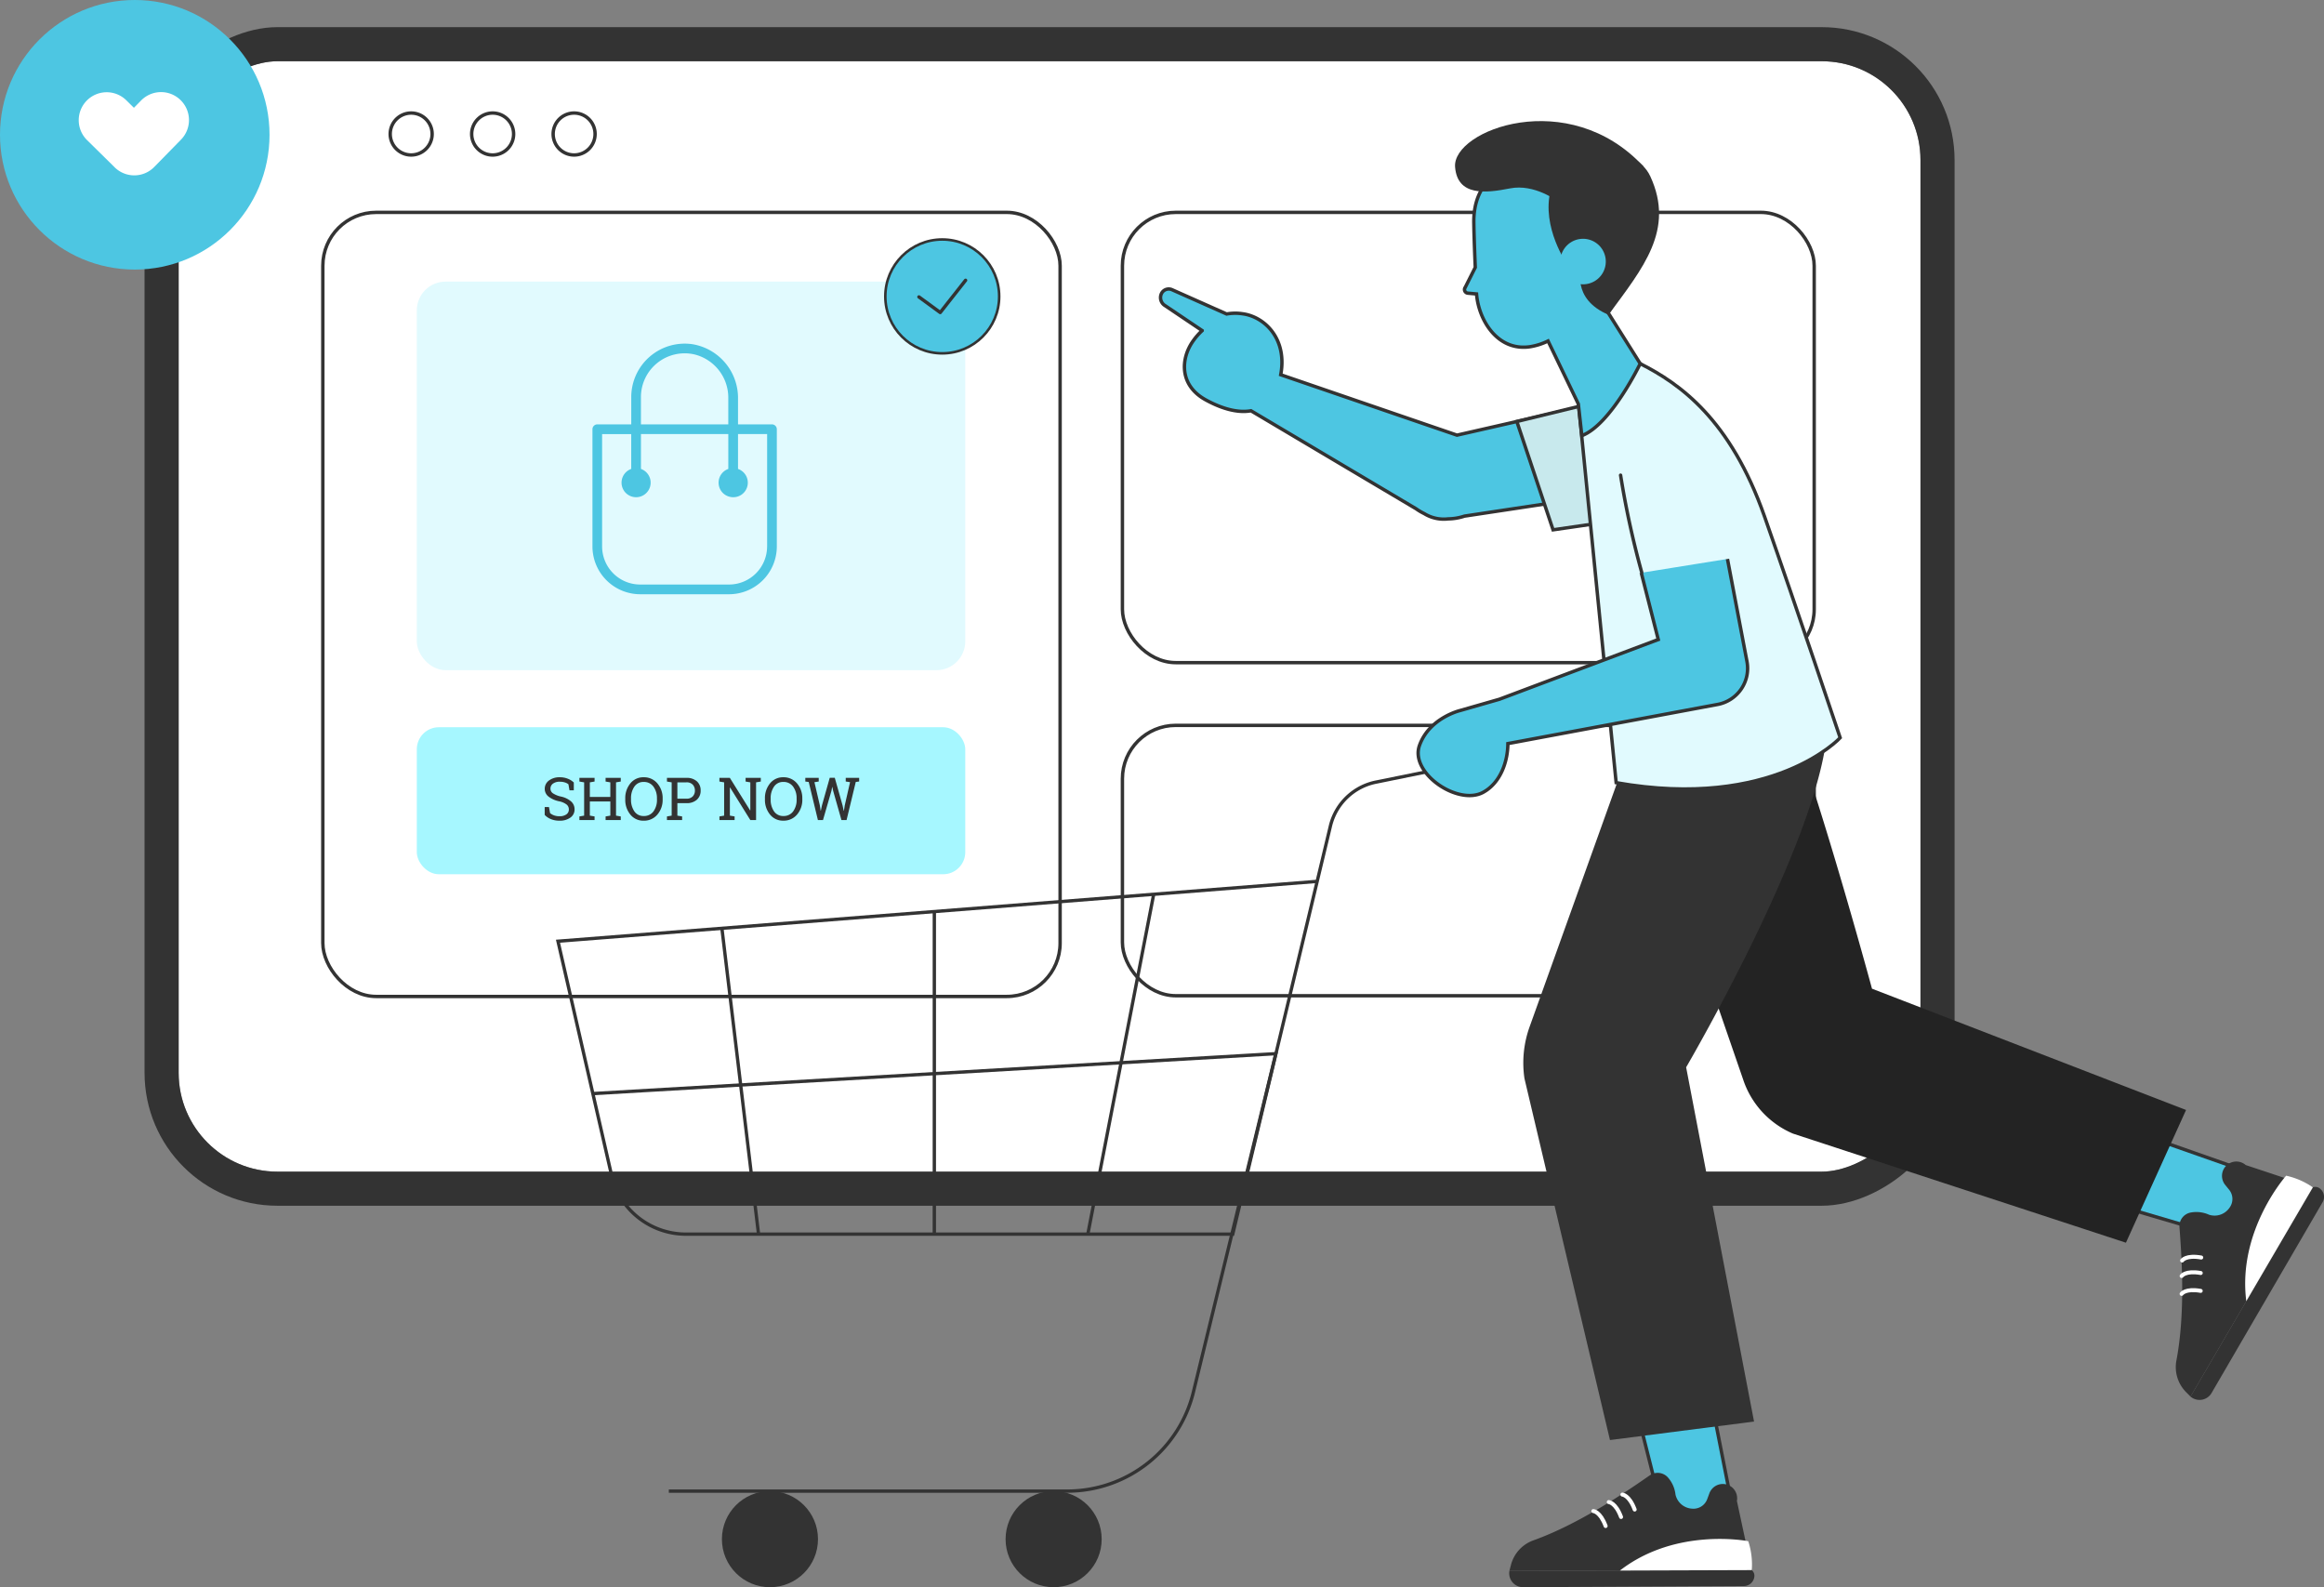 <svg xmlns="http://www.w3.org/2000/svg" width="358.208" height="244.616" viewBox="0 0 358.208 244.616">
  <rect x="0" y="0" width="358.208" height="244.616" fill="#808080" stroke="none"/>
  <g id="bt_producto" transform="translate(-1414.934 -245.647)">
    <g id="Grupo_718" data-name="Grupo 718">
      <g id="Grupo_701" data-name="Grupo 701">
        <g id="Rectángulo_469" data-name="Rectángulo 469" transform="translate(1710.946 255.085) rotate(90)" fill="#fff" stroke="#333" stroke-miterlimit="10" stroke-width="5.255">
          <rect width="171.134" height="268.476" rx="15.227" stroke="none"/>
          <rect x="-2.627" y="-2.627" width="176.388" height="273.731" rx="17.855" fill="none"/>
        </g>
      </g>
      <g id="Grupo_717" data-name="Grupo 717">
        <g id="Grupo_715" data-name="Grupo 715">
          <g id="Grupo_705" data-name="Grupo 705">
            <g id="Grupo_702" data-name="Grupo 702">
              <rect id="Rectángulo_470" data-name="Rectángulo 470" width="113.64" height="120.84" rx="8.219" transform="translate(1464.693 278.378)" fill="none" stroke="#333" stroke-miterlimit="10" stroke-width="0.525"/>
            </g>
            <g id="Grupo_703" data-name="Grupo 703">
              <rect id="Rectángulo_471" data-name="Rectángulo 471" width="106.624" height="69.392" rx="8.219" transform="translate(1587.938 278.378)" fill="none" stroke="#333" stroke-miterlimit="10" stroke-width="0.525"/>
            </g>
            <g id="Grupo_704" data-name="Grupo 704">
              <rect id="Rectángulo_472" data-name="Rectángulo 472" width="106.624" height="41.668" rx="8.219" transform="translate(1587.938 357.438)" fill="none" stroke="#333" stroke-miterlimit="10" stroke-width="0.525"/>
            </g>
          </g>
          <g id="Grupo_714" data-name="Grupo 714">
            <g id="Grupo_706" data-name="Grupo 706">
              <rect id="Rectángulo_473" data-name="Rectángulo 473" width="84.536" height="22.656" rx="3.401" transform="translate(1479.178 357.727)" fill="#a6f7ff"/>
              <path id="Trazado_7231" data-name="Trazado 7231" d="M5.029-4.587H4.363L4.2-5.517A1.618,1.618,0,0,0,3.661-5.8a2.461,2.461,0,0,0-.778-.112,1.7,1.7,0,0,0-1.077.3.943.943,0,0,0-.376.776.853.853,0,0,0,.382.709,3.634,3.634,0,0,0,1.236.5,3.5,3.5,0,0,1,1.562.751A1.61,1.61,0,0,1,5.146-1.65,1.5,1.5,0,0,1,4.5-.384,2.738,2.738,0,0,1,2.825.094,3.41,3.41,0,0,1,1.491-.152,2.687,2.687,0,0,1,.541-.8V-2.007H1.2l.17.934a2.142,2.142,0,0,0,.608.344,2.382,2.382,0,0,0,.845.134A1.755,1.755,0,0,0,3.878-.876a.9.9,0,0,0,.387-.764.967.967,0,0,0-.335-.749A2.813,2.813,0,0,0,2.745-2.9a3.96,3.96,0,0,1-1.614-.724,1.494,1.494,0,0,1-.581-1.2A1.554,1.554,0,0,1,1.2-6.1,2.655,2.655,0,0,1,2.883-6.6a3.2,3.2,0,0,1,1.245.235,2.809,2.809,0,0,1,.9.57Zm.863-1.355v-.568H8.23v.568L7.5-5.816v2.249h3.156V-5.816l-.729-.125v-.568h2.338v.568l-.729.125V-.688l.729.125V0H9.929V-.563l.729-.125V-2.875H7.5V-.688l.729.125V0H5.892V-.563l.729-.125V-5.816Zm12.83,2.736a3.469,3.469,0,0,1-.816,2.36,2.668,2.668,0,0,1-2.112.939,2.545,2.545,0,0,1-2.047-.939,3.549,3.549,0,0,1-.787-2.36V-3.3a3.56,3.56,0,0,1,.787-2.36A2.54,2.54,0,0,1,15.794-6.6a2.663,2.663,0,0,1,2.112.943,3.48,3.48,0,0,1,.816,2.36Zm-.881-.1A2.987,2.987,0,0,0,17.3-5.161a1.781,1.781,0,0,0-1.5-.718,1.669,1.669,0,0,0-1.437.72,3.1,3.1,0,0,0-.516,1.851v.1a3.114,3.114,0,0,0,.516,1.862,1.671,1.671,0,0,0,1.437.718,1.779,1.779,0,0,0,1.511-.715,3.027,3.027,0,0,0,.536-1.864Zm4.533-3.2A2.294,2.294,0,0,1,24-5.973a1.835,1.835,0,0,1,.579,1.413A1.832,1.832,0,0,1,24-3.143a2.306,2.306,0,0,1-1.621.532H20.993V-.688l.729.125V0H19.384V-.563l.729-.125V-5.816l-.729-.125v-.568h2.991ZM20.993-3.3h1.381a1.284,1.284,0,0,0,.99-.355,1.269,1.269,0,0,0,.329-.9,1.293,1.293,0,0,0-.329-.9,1.271,1.271,0,0,0-.99-.362H20.993ZM33.85-6.509v.568l-.729.125V0h-.881L29.112-5.025l-.027.009V-.688l.729.125V0H27.476V-.563L28.2-.688V-5.816l-.729-.125v-.568h1.609l3.129,5.02.027-.009V-5.816l-.729-.125v-.568H33.85Zm6.4,3.3a3.469,3.469,0,0,1-.816,2.36,2.668,2.668,0,0,1-2.112.939,2.545,2.545,0,0,1-2.047-.939,3.549,3.549,0,0,1-.787-2.36V-3.3a3.56,3.56,0,0,1,.787-2.36A2.54,2.54,0,0,1,37.319-6.6a2.663,2.663,0,0,1,2.112.943,3.48,3.48,0,0,1,.816,2.36Zm-.881-.1a2.987,2.987,0,0,0-.543-1.853,1.781,1.781,0,0,0-1.5-.718,1.669,1.669,0,0,0-1.437.72,3.1,3.1,0,0,0-.516,1.851v.1a3.114,3.114,0,0,0,.516,1.862,1.671,1.671,0,0,0,1.437.718,1.779,1.779,0,0,0,1.511-.715,3.027,3.027,0,0,0,.536-1.864Zm3.411-2.633-.662.1.836,3.585.121.814.027,0,.174-.818,1.2-4.256h.778l1.2,4.256.179.836h.027l.13-.836.818-3.585-.666-.1v-.568h2.07v.568l-.523.067L47.07,0h-.787L45-4.515,44.879-5.1h-.027l-.112.586L43.435,0h-.782L41.236-5.874l-.523-.067v-.568h2.065Z" transform="translate(1498.349 372.037)" fill="#333"/>
            </g>
            <g id="Grupo_713" data-name="Grupo 713">
              <g id="Grupo_711" data-name="Grupo 711">
                <g id="Grupo_707" data-name="Grupo 707">
                  <rect id="Rectángulo_474" data-name="Rectángulo 474" width="84.536" height="59.885" rx="4.441" transform="translate(1479.177 289.047)" fill="#e1fafe"/>
                </g>
                <g id="Grupo_710" data-name="Grupo 710">
                  <g id="Grupo_709" data-name="Grupo 709">
                    <g id="Grupo_708" data-name="Grupo 708">
                      <path id="Trazado_2352" data-name="Trazado 2352" d="M1533.924,311.049h-5.236V307.1a8.4,8.4,0,0,0-6.987-8.4,8.238,8.238,0,0,0-9.469,8.136v4.214H1507a.748.748,0,0,0-.748.748v18.064a7.368,7.368,0,0,0,7.368,7.368H1527.3a7.368,7.368,0,0,0,7.368-7.368V311.8A.748.748,0,0,0,1533.924,311.049Zm-20.2-4.214a6.745,6.745,0,0,1,8.24-6.567,6.861,6.861,0,0,1,5.224,6.774v4.007h-13.464Zm19.448,23.026a5.878,5.878,0,0,1-5.872,5.872h-13.688a5.872,5.872,0,0,1-5.872-5.872V312.546h4.488v5.373a2.243,2.243,0,1,0,1.5,0v-5.373h13.463v5.373a2.241,2.241,0,0,0-1.413,2.722,2.219,2.219,0,0,0,1.549,1.547,2.241,2.241,0,0,0,1.361-4.269v-5.373h4.487v17.315Z" fill="#4dc6e2"/>
                    </g>
                  </g>
                </g>
              </g>
              <g id="Grupo_712" data-name="Grupo 712">
                <circle id="Elipse_128" data-name="Elipse 128" cx="8.775" cy="8.775" r="8.775" transform="translate(1551.392 282.554)" fill="#4dc6e2" stroke="#333" stroke-miterlimit="10" stroke-width="0.394"/>
                <path id="Trazado_2353" data-name="Trazado 2353" d="M1556.571,291.41l3.285,2.4,3.908-4.964" fill="none" stroke="#333" stroke-linecap="round" stroke-linejoin="round" stroke-width="0.522"/>
              </g>
            </g>
          </g>
        </g>
        <g id="Grupo_716" data-name="Grupo 716">
          <path id="Trazado_2354" data-name="Trazado 2354" d="M1481.541,266.3a3.231,3.231,0,1,1-3.231-3.231A3.23,3.23,0,0,1,1481.541,266.3Z" fill="none" stroke="#333" stroke-miterlimit="10" stroke-width="0.525"/>
          <path id="Trazado_2355" data-name="Trazado 2355" d="M1494.1,266.3a3.232,3.232,0,1,1-3.232-3.231A3.231,3.231,0,0,1,1494.1,266.3Z" fill="none" stroke="#333" stroke-miterlimit="10" stroke-width="0.525"/>
          <path id="Trazado_2356" data-name="Trazado 2356" d="M1506.656,266.3a3.231,3.231,0,1,1-3.231-3.231A3.231,3.231,0,0,1,1506.656,266.3Z" fill="none" stroke="#333" stroke-miterlimit="10" stroke-width="0.525"/>
        </g>
      </g>
    </g>
    <g id="Grupo_721" data-name="Grupo 721">
      <g id="Grupo_720" data-name="Grupo 720">
        <g id="Grupo_719" data-name="Grupo 719">
          <circle id="Elipse_129" data-name="Elipse 129" cx="20.772" cy="20.772" r="20.772" transform="translate(1414.934 245.647)" fill="#4dc6e2"/>
        </g>
        <path id="Trazado_2357" data-name="Trazado 2357" d="M1442.768,261.075a4.3,4.3,0,0,0-6.092.064l-1.1,1.121-1.129-1.113a4.309,4.309,0,1,0-6.046,6.14l4.191,4.128c.009.009.015.019.024.028a4.306,4.306,0,0,0,6.092-.064l4.123-4.21A4.309,4.309,0,0,0,1442.768,261.075Z" fill="#fff"/>
      </g>
    </g>
    <g id="Grupo_744" data-name="Grupo 744">
      <g id="Grupo_740" data-name="Grupo 740">
        <g id="Grupo_723" data-name="Grupo 723">
          <g id="Grupo_722" data-name="Grupo 722">
            <circle id="Elipse_130" data-name="Elipse 130" cx="7.405" cy="7.405" r="7.405" transform="translate(1569.93 475.452)" fill="#333"/>
            <circle id="Elipse_131" data-name="Elipse 131" cx="7.405" cy="7.405" r="7.405" transform="translate(1526.205 475.452)" fill="#333"/>
            <path id="Trazado_2358" data-name="Trazado 2358" d="M1644.141,362.7l-16.955,3.451a9.063,9.063,0,0,0-7.189,6.8l-15.054,62.9h-84.284a11.81,11.81,0,0,1-11.309-8.407l-8.412-36.739,117.017-9.223" fill="none" stroke="#333" stroke-miterlimit="10" stroke-width="0.512"/>
            <path id="Trazado_2359" data-name="Trazado 2359" d="M1506.313,414.189l105.267-6.152-12.657,51.97a20.015,20.015,0,0,1-19.487,15.445h-61.412" fill="none" stroke="#333" stroke-miterlimit="10" stroke-width="0.512"/>
            <line id="Línea_455" data-name="Línea 455" x1="10.152" y2="52.382" transform="translate(1582.605 383.474)" fill="none" stroke="#333" stroke-miterlimit="10" stroke-width="0.512"/>
            <line id="Línea_456" data-name="Línea 456" x2="5.647" y2="47.137" transform="translate(1526.205 388.72)" fill="none" stroke="#333" stroke-miterlimit="10" stroke-width="0.512"/>
            <line id="Línea_457" data-name="Línea 457" y2="49.718" transform="translate(1558.947 386.139)" fill="none" stroke="#333" stroke-miterlimit="10" stroke-width="0.512"/>
          </g>
        </g>
        <g id="Grupo_739" data-name="Grupo 739">
          <g id="Grupo_732" data-name="Grupo 732">
            <g id="Grupo_727" data-name="Grupo 727">
              <g id="Grupo_726" data-name="Grupo 726">
                <path id="Trazado_2360" data-name="Trazado 2360" d="M1732.491,428.847l6.314-10.542,24.1,8.461-5.537,9.4Z" fill="#4dc6e2" stroke="#333" stroke-miterlimit="10" stroke-width="0.525"/>
                <g id="Grupo_725" data-name="Grupo 725">
                  <path id="Trazado_2361" data-name="Trazado 2361" d="M1758.651,431.671l-.06.091a2.786,2.786,0,0,1-3.159,1.1,4.78,4.78,0,0,0-2.8-.349,2.124,2.124,0,0,0-1.767,2.256c.273,3.73,1,12.788-.467,20.522a5.486,5.486,0,0,0,1.478,4.9l.693.7,18.857-32.251-10.346-3.439a2.212,2.212,0,0,0-3.054.147h0a2.213,2.213,0,0,0-.139,2.881l.664.817A2.257,2.257,0,0,1,1758.651,431.671Z" fill="#333"/>
                  <path id="Trazado_2362" data-name="Trazado 2362" d="M1771.423,428.634a1.131,1.131,0,0,1,1.068.17,1.632,1.632,0,0,1,.412,2.166l-17.1,29.38a2.141,2.141,0,0,1-3.234.535h0Z" fill="#333"/>
                  <g id="Grupo_724" data-name="Grupo 724">
                    <path id="Trazado_2363" data-name="Trazado 2363" d="M1751.275,439.913s.582-.882,2.944-.462" fill="none" stroke="#fff" stroke-linecap="round" stroke-linejoin="round" stroke-width="0.616"/>
                    <path id="Trazado_2364" data-name="Trazado 2364" d="M1751.2,442.3s.582-.881,2.944-.462" fill="none" stroke="#fff" stroke-linecap="round" stroke-linejoin="round" stroke-width="0.616"/>
                    <path id="Trazado_2365" data-name="Trazado 2365" d="M1751.194,445.055s.582-.881,2.944-.462" fill="none" stroke="#fff" stroke-linecap="round" stroke-linejoin="round" stroke-width="0.616"/>
                  </g>
                  <path id="Trazado_2366" data-name="Trazado 2366" d="M1767.308,426.842s-7.533,8.43-6.144,19.336l10.259-17.544A11.6,11.6,0,0,0,1767.308,426.842Z" fill="#fff"/>
                </g>
              </g>
              <path id="Trazado_2367" data-name="Trazado 2367" d="M1671.21,376.061l12.407,35.971a13.742,13.742,0,0,0,7.621,8.3l.075.03,51.3,16.807,9.267-20.456-48.408-18.693s-12.548-46.345-17.143-50.924Z" fill="#232323"/>
            </g>
            <g id="Grupo_731" data-name="Grupo 731">
              <g id="Grupo_730" data-name="Grupo 730">
                <path id="Trazado_2368" data-name="Trazado 2368" d="M1665,454.19l12.288.089,4.941,25.058h-10.908Z" fill="#4dc6e2" stroke="#333" stroke-miterlimit="10" stroke-width="0.525"/>
                <g id="Grupo_729" data-name="Grupo 729">
                  <path id="Trazado_2369" data-name="Trazado 2369" d="M1675.842,478.164l-.109-.006a2.784,2.784,0,0,1-2.547-2.166,4.781,4.781,0,0,0-1.123-2.592,2.122,2.122,0,0,0-2.84-.378c-3.075,2.128-10.511,7.352-17.92,10.014a5.487,5.487,0,0,0-3.471,3.76l-.25.953,37.358-.123-2.288-10.659a2.21,2.21,0,0,0-1.676-2.557h0a2.211,2.211,0,0,0-2.553,1.343l-.367.986A2.258,2.258,0,0,1,1675.842,478.164Z" fill="#333"/>
                  <path id="Trazado_2370" data-name="Trazado 2370" d="M1684.94,487.626a1.129,1.129,0,0,1,.4,1.007,1.633,1.633,0,0,1-1.658,1.454l-33.994.176a2.139,2.139,0,0,1-2.1-2.514h0Z" fill="#333"/>
                  <g id="Grupo_728" data-name="Grupo 728">
                    <path id="Trazado_2371" data-name="Trazado 2371" d="M1665,475.992s1.055.054,1.893,2.3" fill="none" stroke="#fff" stroke-linecap="round" stroke-linejoin="round" stroke-width="0.616"/>
                    <path id="Trazado_2372" data-name="Trazado 2372" d="M1662.9,477.143s1.055.054,1.893,2.3" fill="none" stroke="#fff" stroke-linecap="round" stroke-linejoin="round" stroke-width="0.616"/>
                    <path id="Trazado_2373" data-name="Trazado 2373" d="M1660.524,478.532s1.055.053,1.893,2.3" fill="none" stroke="#fff" stroke-linecap="round" stroke-linejoin="round" stroke-width="0.616"/>
                  </g>
                  <path id="Trazado_2374" data-name="Trazado 2374" d="M1684.4,483.171s-11.087-2.212-19.778,4.52l20.322-.065A11.588,11.588,0,0,0,1684.4,483.171Z" fill="#fff"/>
                </g>
              </g>
              <path id="Trazado_2375" data-name="Trazado 2375" d="M1667.195,357.9l-16.5,46a16.449,16.449,0,0,0-.791,7.951l13.182,55.733,22.206-2.85-10.467-54.6s22.689-38.769,21.769-54.356Z" fill="#333"/>
            </g>
          </g>
          <g id="Grupo_738" data-name="Grupo 738">
            <g id="Grupo_734" data-name="Grupo 734">
              <path id="Trazado_2376" data-name="Trazado 2376" d="M1677.049,311.988c-.73-6.056-5.472-7.662-11.1-5.308l-26.442,6.032-27.169-9.311c1.044-5.539-2.484-8.962-5.913-9.4a7.41,7.41,0,0,0-2.422.038l-8.425-3.746a1.247,1.247,0,0,0-1.6.549,1.447,1.447,0,0,0,.552,1.919l5.7,3.837a9.882,9.882,0,0,0-1.4,1.6c-1.9,2.668-2.191,6.806,1.946,9.076,2.634,1.445,5.032,2.033,6.977,1.681l25.466,15.114a8.346,8.346,0,0,0,1.227.728l.042.025a5.743,5.743,0,0,0,3.659.793,8.311,8.311,0,0,0,2.51-.425l29.945-4.518C1674.741,319.284,1677.571,316.321,1677.049,311.988Z" fill="#4dc6e2" stroke="#333" stroke-miterlimit="10" stroke-width="0.525"/>
              <g id="Grupo_733" data-name="Grupo 733">
                <path id="Trazado_2377" data-name="Trazado 2377" d="M1648.731,310.608l5.583,16.694,18.454-2.678-1.321-19.55Z" fill="#c8e9ed" stroke="#333" stroke-miterlimit="10" stroke-width="0.525"/>
              </g>
            </g>
            <g id="Grupo_735" data-name="Grupo 735">
              <path id="Trazado_2378" data-name="Trazado 2378" d="M1658.227,307.8l5.812,58.471c24.216,4.281,34.528-6.922,34.528-6.922s-6.7-19.98-11.678-34.155c-5.237-14.895-13-20.4-19.142-23.5Z" fill="#e1fafe" stroke="#333" stroke-miterlimit="10" stroke-width="0.525"/>
              <path id="Trazado_2379" data-name="Trazado 2379" d="M1661.307,291.471c6.855-9.366-1.315-22.645-12.8-20.255q-.415.087-.843.193s-5.768,1.39-5.562,8.754c0,0,.018,1.862.221,6.693l-1.539,3.065a.563.563,0,0,0,.415.91l1.32.119c.316,4,3.186,8.8,8.146,8.149a9.719,9.719,0,0,0,2.876-.9l4.667,9.7.539,4.89c4.469-1.682,9-11.1,9-11.1Z" fill="#4dc6e2" stroke="#333" stroke-miterlimit="10" stroke-width="0.525"/>
            </g>
            <g id="Grupo_737" data-name="Grupo 737">
              <path id="Trazado_2380" data-name="Trazado 2380" d="M1684.2,347.587l-5.021-26.387-13.838,2.635,5.188,20.375-24.471,9.2-6.093,1.749s-4.734,1.134-6.245,5.389,5.974,9.342,9.841,7.2c2.692-1.489,3.775-4.789,3.789-7.5l32.359-6.039h0A5.662,5.662,0,0,0,1684.2,347.587Z" fill="#4dc6e2" stroke="#333" stroke-miterlimit="10" stroke-width="0.525"/>
              <g id="Grupo_736" data-name="Grupo 736">
                <path id="Trazado_2381" data-name="Trazado 2381" d="M1670.306,305.561a5.93,5.93,0,0,0-4.875,1.862,11.218,11.218,0,0,0-2.957,9.8,94.873,94.873,0,0,0,4.265,16.892l15.487-2.492S1680.611,306.772,1670.306,305.561Z" fill="#e1fafe"/>
                <path id="Trazado_2382" data-name="Trazado 2382" d="M1667.975,333.845h0a136.14,136.14,0,0,1-3.253-14.964" fill="none" stroke="#333" stroke-linecap="round" stroke-linejoin="round" stroke-width="0.525"/>
              </g>
            </g>
          </g>
        </g>
      </g>
      <g id="Grupo_743" data-name="Grupo 743">
        <path id="Trazado_2383" data-name="Trazado 2383" d="M1664.485,273.063c-.028.843-.893,7.233-.893,7.233l-7.089,6.1s-4.027-5.711-2.562-11.43C1653.941,274.97,1664.589,269.89,1664.485,273.063Z" fill="#333"/>
        <path id="Trazado_2384" data-name="Trazado 2384" d="M1655.509,267.817s11.25-.534,13.8,5.015c3.794,8.241-1.113,14.081-6.449,21.326l.728-13.862Z" fill="#333"/>
        <path id="Trazado_2385" data-name="Trazado 2385" d="M1655.022,276.676s-3.537-2.751-7.359-1.992-8.088,1.186-8.451-3.295c-.463-5.708,17.5-12.528,29.041-.086l-9.141,4.8Z" fill="#333"/>
        <path id="Trazado_2386" data-name="Trazado 2386" d="M1658.7,286.821s-1.691,4.872,4.162,7.337c0,0,13.033-17.871-6.117-23.91l-1.062,1.84Z" fill="#333"/>
        <g id="Grupo_742" data-name="Grupo 742">
          <g id="Grupo_741" data-name="Grupo 741">
            <path id="Trazado_2387" data-name="Trazado 2387" d="M1662.4,285.423a3.507,3.507,0,1,1-4-2.932A3.507,3.507,0,0,1,1662.4,285.423Z" fill="#4dc6e2"/>
          </g>
        </g>
      </g>
    </g>
  </g>
</svg>
